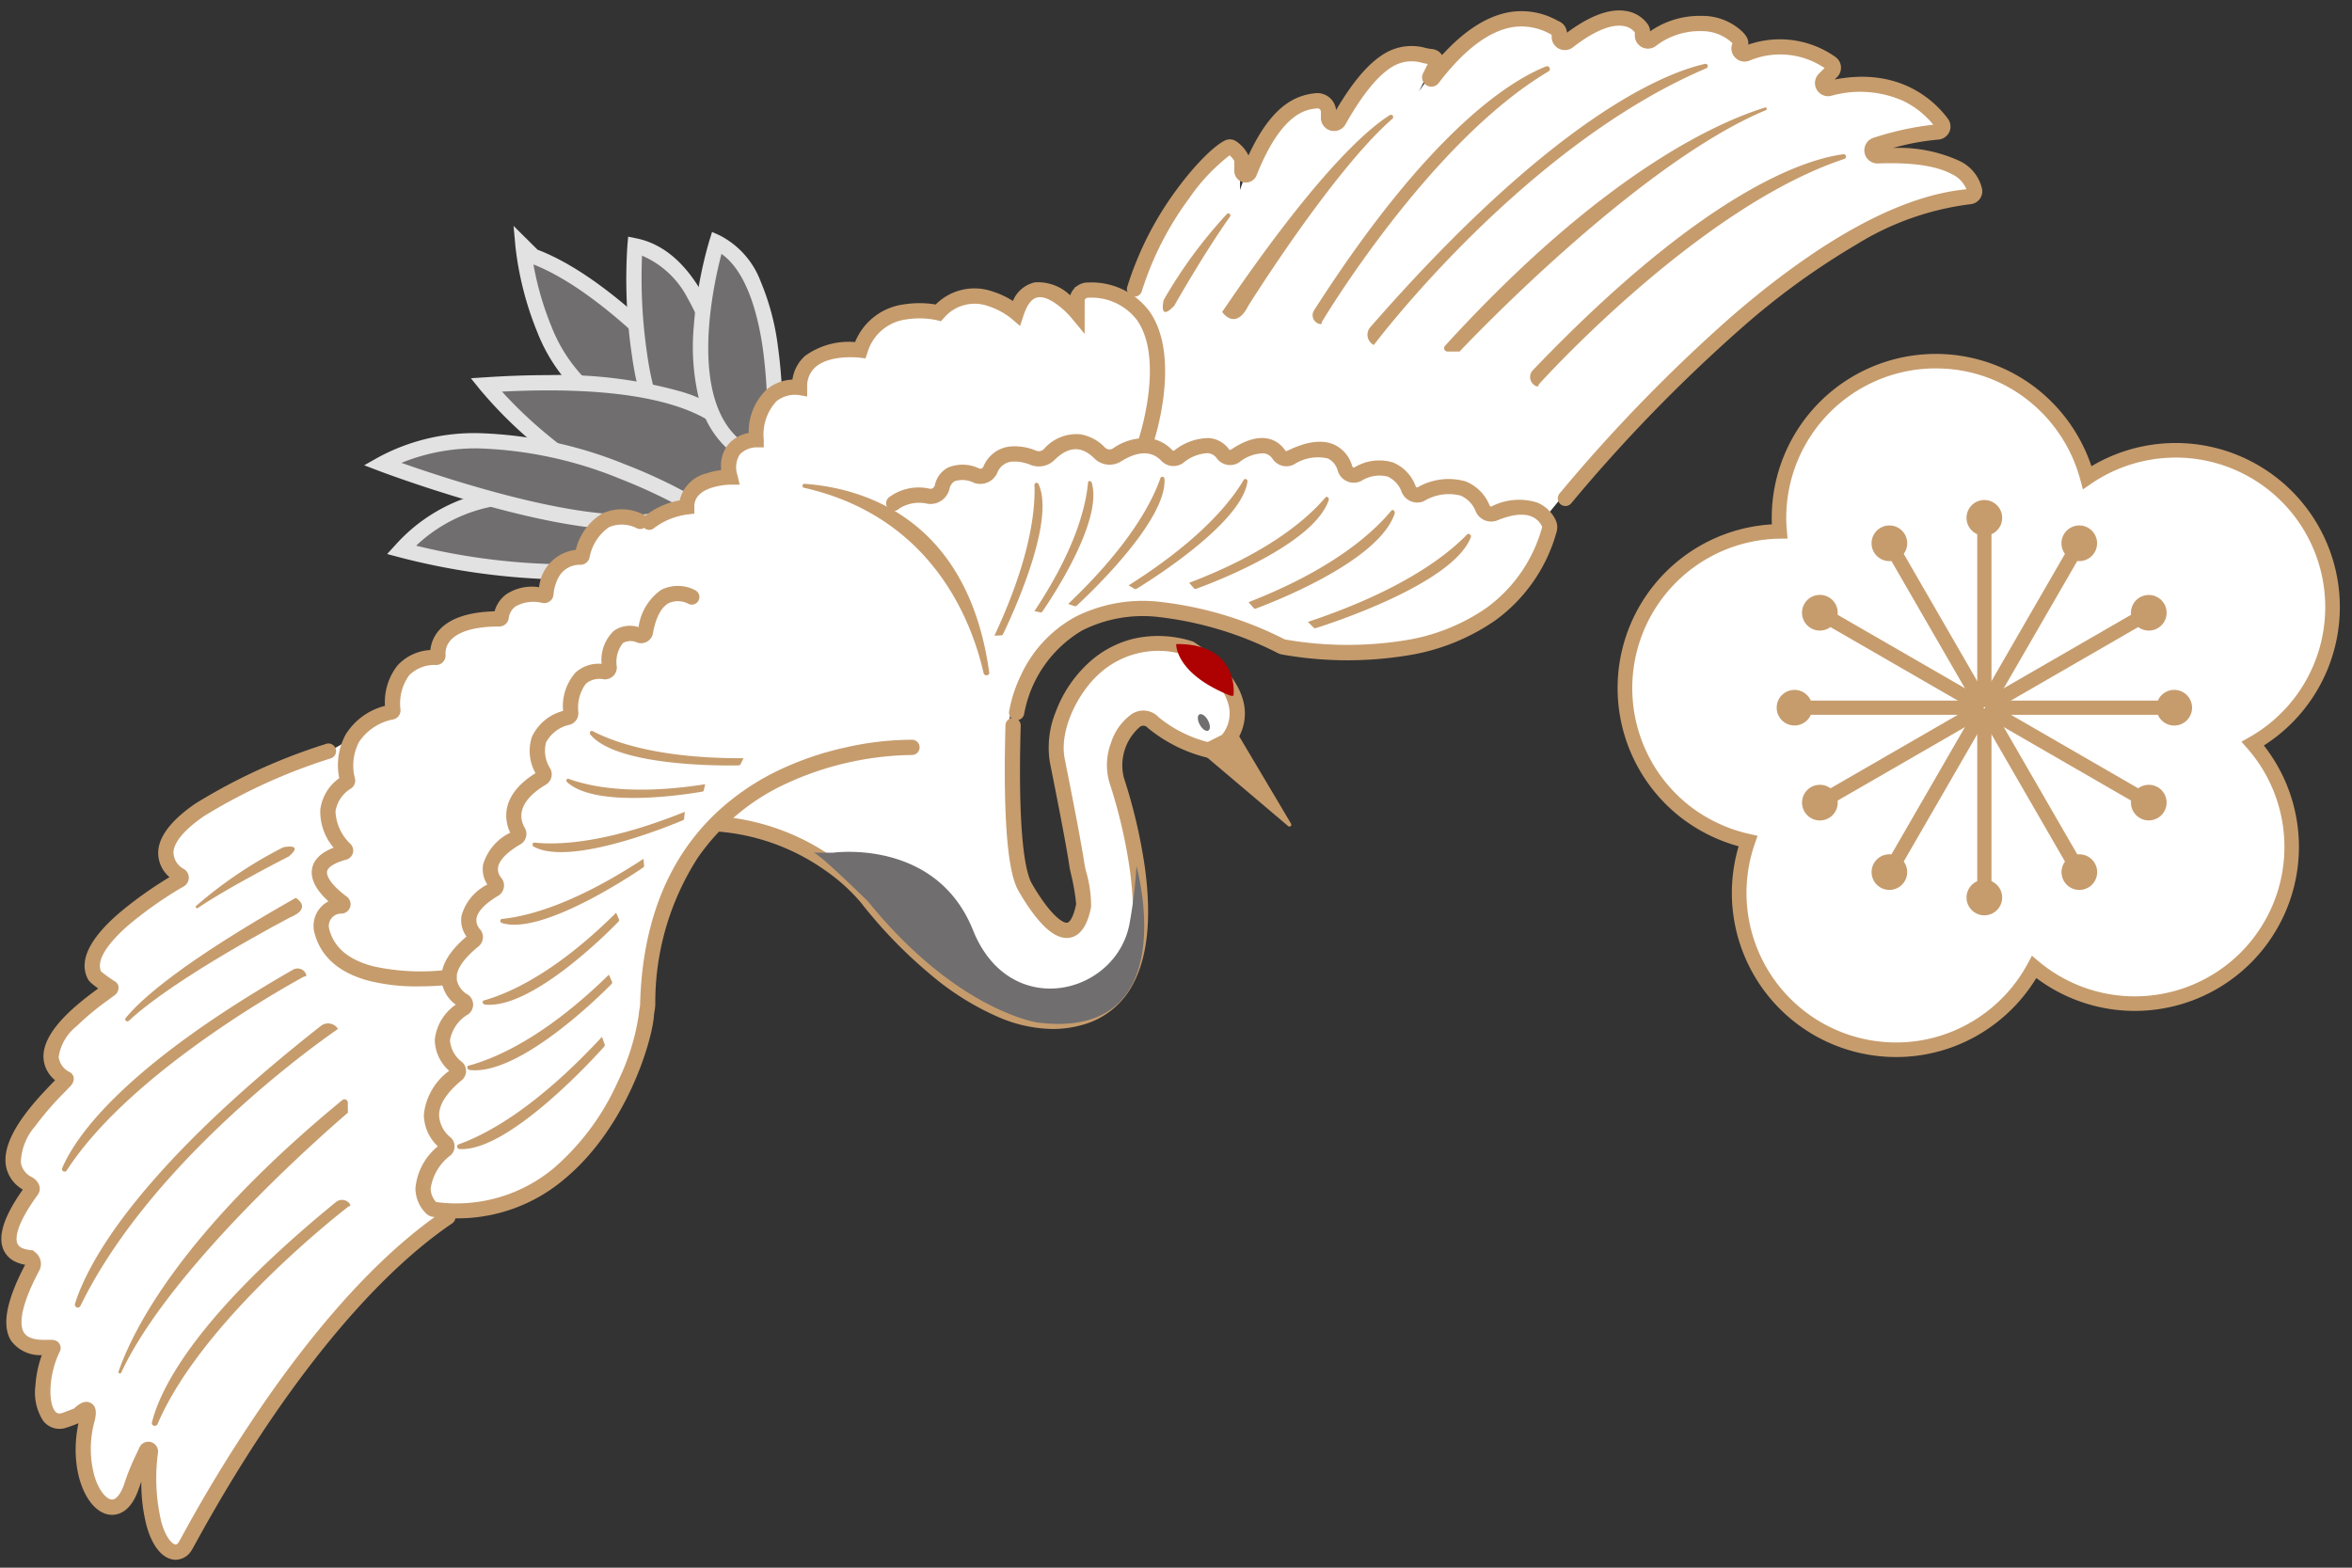 <svg xmlns="http://www.w3.org/2000/svg" xmlns:xlink="http://www.w3.org/1999/xlink" width="210" height="140" viewBox="0 0 210 140"><rect x="0" y="0" width="210" height="140" fill="#333333" stroke="none"/><defs><clipPath id="a"><rect width="210" height="140" transform="translate(414 2348)" fill="#fff"/></clipPath></defs><g transform="translate(-414 -2348)" clip-path="url(#a)"><path d="M56.629,34.722A14,14,0,1,0,41.85,10.961a14,14,0,0,0-27.529,3.612c0,.4.027.8.061,1.194a13.995,13.995,0,0,0-2.828,27.662A14,14,0,0,0,37.107,54.677,14,14,0,0,0,56.629,34.722" transform="translate(558.513 2379.686)" fill="#fff"/><path d="M24.791,62.712a14.818,14.818,0,0,1-1.88-.121,14.655,14.655,0,0,1-12.189-18.7A14.832,14.832,0,0,1,5.5,41.266a14.645,14.645,0,0,1,8.192-26.125c-.009-.184-.015-.376-.015-.569A14.65,14.65,0,0,1,37.324,3.008a14.789,14.789,0,0,1,4.9,6.942,14.675,14.675,0,0,1,6.138-2.008c.463-.044.932-.066,1.4-.066a14.652,14.652,0,0,1,7.854,27.013A14.648,14.648,0,0,1,47.466,58.526c-.462.044-.931.066-1.393.066h0A14.65,14.65,0,0,1,37.3,55.656,14.729,14.729,0,0,1,32.346,60.6,14.574,14.574,0,0,1,24.791,62.712Zm3.538-61.5A13.357,13.357,0,0,0,14.972,14.573c0,.4.029.8.058,1.139l.059.7-.7.009A13.349,13.349,0,0,0,6.3,40.244a13.527,13.527,0,0,0,5.4,2.55l.714.158-.241.69a13.419,13.419,0,0,0-.64,2.71A13.357,13.357,0,0,0,23.076,61.3a13.514,13.514,0,0,0,1.715.11,13.274,13.274,0,0,0,6.881-1.927,13.421,13.421,0,0,0,4.862-5.116l.378-.7.612.512a13.353,13.353,0,0,0,8.548,3.113h0c.421,0,.849-.02,1.271-.06a13.342,13.342,0,0,0,8.8-22.081l-.526-.6.695-.393a13.354,13.354,0,0,0-6.55-24.981c-.422,0-.85.02-1.273.06A13.361,13.361,0,0,0,42.217,11.5l-.758.518-.237-.887a13.463,13.463,0,0,0-4.7-7.1A13.191,13.191,0,0,0,28.33,1.216Z" transform="translate(558.513 2379.686)" fill="#c69c6d"/><path d="M47.5,19.946a1.592,1.592,0,1,0-2.228,1.459V36.819h1.272V21.407a1.594,1.594,0,0,0,.955-1.461" transform="translate(545.266 2374.3)" fill="#c69c6d"/><path d="M46.544,60.482V45.067H45.272V60.483a1.59,1.59,0,1,0,1.272,0" transform="translate(545.266 2366.212)" fill="#c69c6d"/><path d="M42.738,37.5,35.03,24.149a1.592,1.592,0,1,0-1.1.637l7.706,13.349Z" transform="translate(548.947 2373.313)" fill="#c69c6d"/><path d="M56.232,58.73a1.59,1.59,0,0,0-1.555-.782L46.968,44.6l-1.1.637,7.709,13.35a1.591,1.591,0,1,0,2.659.146" transform="translate(544.797 2366.354)" fill="#c69c6d"/><path d="M39.781,39.99,26.429,32.282a1.593,1.593,0,1,0-.637,1.1l13.352,7.708Z" transform="translate(551.642 2370.619)" fill="#c69c6d"/><path d="M61.969,51.83a1.6,1.6,0,0,0-1.742.1L46.879,44.22l-.637,1.1,13.35,7.708a1.591,1.591,0,1,0,2.377-1.2" transform="translate(544.683 2366.468)" fill="#c69c6d"/><path d="M38.466,43.626H23.049a1.589,1.589,0,1,0,0,1.273H38.466Z" transform="translate(552.629 2366.937)" fill="#c69c6d"/><path d="M63.587,42.671a1.593,1.593,0,0,0-1.457.955H46.713V44.9H62.129a1.592,1.592,0,1,0,1.458-2.228" transform="translate(544.54 2366.937)" fill="#c69c6d"/><path d="M39.781,45.323l-.637-1.1L25.794,51.929a1.592,1.592,0,1,0,.635,1.1Z" transform="translate(551.642 2366.468)" fill="#c69c6d"/><path d="M62.551,31.309a1.592,1.592,0,0,0-2.96.974l-13.35,7.706.637,1.1,13.349-7.708a1.591,1.591,0,0,0,2.324-2.076" transform="translate(544.683 2370.619)" fill="#c69c6d"/><path d="M42.738,45.234l-1.1-.637L33.928,57.948a1.59,1.59,0,1,0,1.1.636Z" transform="translate(548.947 2366.354)" fill="#c69c6d"/><path d="M55.651,21.825a1.592,1.592,0,0,0-2.078,2.323L45.865,37.5l1.1.634,7.709-13.349a1.592,1.592,0,0,0,.974-2.96" transform="translate(544.797 2373.314)" fill="#c69c6d"/><path d="M230.691,52.751s-8.252-10-15.587-12.726l-.916-.909s1.833,20,16.5,13.635" transform="translate(246.512 2330.857)" fill="#706e6f"/><path d="M225.348,54.682h0a9.064,9.064,0,0,1-6.338-2.507,15.286,15.286,0,0,1-3.542-5.352,28.716,28.716,0,0,1-1.957-7.644l-.171-1.862,2.141,2.124c3.1,1.186,6.675,3.7,10.637,7.479a69.986,69.986,0,0,1,5.1,5.4l.576.7-.83.36A14.247,14.247,0,0,1,225.348,54.682Zm-10.23-13.923a27.18,27.18,0,0,0,1.615,5.563,13.912,13.912,0,0,0,3.212,4.864,7.741,7.741,0,0,0,5.4,2.135h0a12.124,12.124,0,0,0,4.21-.845C227.562,50.2,221.011,43.081,215.118,40.759Z" transform="translate(246.512 2330.857)" fill="#e2e2e2"/><path d="M218.062,61.691s-.634-20.8-9.58-22.616c0,0-1.567,18.141,7.972,23.638Z" transform="translate(262.214 2330.877)" fill="#706e6f"/><path d="M216.472,63.508l-.357-.206A14.09,14.09,0,0,1,210.572,57a28.559,28.559,0,0,1-2.353-8.061,46.186,46.186,0,0,1-.414-9.919l.066-.76.748.152c2.236.455,4.16,2.009,5.72,4.619a28.076,28.076,0,0,1,2.952,7.882,60.58,60.58,0,0,1,1.453,10.761l.012.387Zm-7.36-23.551a46.53,46.53,0,0,0,.456,8.8,27.166,27.166,0,0,0,2.235,7.661,12.969,12.969,0,0,0,4.642,5.5l.92-.585a60.648,60.648,0,0,0-1.4-10.125,26.7,26.7,0,0,0-2.8-7.484A8.207,8.207,0,0,0,209.112,39.957Z" transform="translate(262.214 2330.877)" fill="#e2e2e2"/><path d="M230.051,69.436s.9-8.655-23.351-7.081c0,0,10.778,13.376,20.657,9.442,0,0,4.491.787,2.694-2.361" transform="translate(250.696 2320.019)" fill="#706e6f"/><path d="M223.537,73.2a15.26,15.26,0,0,1-6.573-1.656,28.334,28.334,0,0,1-5.517-3.58,38.8,38.8,0,0,1-5.277-5.184l-.823-1.021,1.309-.085c1.97-.128,3.853-.193,5.6-.193A40.012,40.012,0,0,1,223.928,62.9a11.863,11.863,0,0,1,5.349,3.085,5.165,5.165,0,0,1,1.457,3.279,2.311,2.311,0,0,1,.2,2.286,2.649,2.649,0,0,1-2.482,1.013h0a8.013,8.013,0,0,1-1.019-.068A10.965,10.965,0,0,1,223.537,73.2ZM208.125,62.954a39.606,39.606,0,0,0,4.2,3.972,26.932,26.932,0,0,0,5.241,3.4,13.912,13.912,0,0,0,5.971,1.515,9.6,9.6,0,0,0,3.568-.676l.179-.071.19.033a6.515,6.515,0,0,0,.98.077h0c.82,0,1.215-.181,1.305-.335.079-.137.042-.5-.3-1.095l-.113-.2.027-.2a3.664,3.664,0,0,0-1.161-2.53c-1.69-1.823-5.83-4-15.96-4C210.949,62.845,209.566,62.881,208.125,62.954Z" transform="translate(250.696 2320.019)" fill="#e2e2e2"/><path d="M209.5,55.316s.736-14.154-5.156-16.808c0,0-4.419,14.154,2.21,18.577Z" transform="translate(273.657 2331.143)" fill="#706e6f"/><path d="M206.532,57.891l-.359-.239a8.58,8.58,0,0,1-3.422-5.16,19.953,19.953,0,0,1-.47-6.4,37.49,37.49,0,0,1,1.41-7.787l.229-.733.7.315a7.612,7.612,0,0,1,3.633,4.089,22.15,22.15,0,0,1,1.549,5.835,43.457,43.457,0,0,1,.374,7.54l-.019.362Zm-1.77-18.361c-.773,2.946-2.981,13.017,1.822,16.741l2.246-1.349a43.257,43.257,0,0,0-.378-6.939C208.015,44.929,207.02,41.123,204.762,39.53Z" transform="translate(273.657 2331.143)" fill="#e2e2e2"/><path d="M247.577,83.576s-12.251-6.571-20.533,2.5c0,0,21.49,5.722,20.533-2.5" transform="translate(222.786 2311.032)" fill="#706e6f"/><path d="M238.069,80.595h0a22.865,22.865,0,0,1,9.829,2.381l.313.168.041.353a3.852,3.852,0,0,1-.9,3.142,5.863,5.863,0,0,1-3.038,1.633,17.287,17.287,0,0,1-4.1.421,61.544,61.544,0,0,1-13.351-1.961l-1.084-.288.756-.828a15.151,15.151,0,0,1,5.685-3.963A15.973,15.973,0,0,1,238.069,80.595Zm8.858,3.418a21.943,21.943,0,0,0-8.857-2.057,13.68,13.68,0,0,0-9.7,3.743,57.809,57.809,0,0,0,11.852,1.633c3.075,0,5.192-.552,6.122-1.6A2.386,2.386,0,0,0,246.926,84.013Z" transform="translate(222.786 2311.032)" fill="#e2e2e2"/><path d="M244.846,77.434s-16.4-9.594-27.326-3.426c0,0,23.422,8.909,27.326,3.426" transform="translate(230.593 2315.422)" fill="#706e6f"/><path d="M239.409,79.9h0c-3.462,0-8.242-.886-14.207-2.633-4.423-1.295-7.888-2.608-7.923-2.622l-1.356-.516,1.264-.713a18.025,18.025,0,0,1,8.966-2.156,37.562,37.562,0,0,1,13.084,2.794,46.11,46.11,0,0,1,5.954,2.794l.642.376-.432.606a4.559,4.559,0,0,1-2.473,1.632A12.222,12.222,0,0,1,239.409,79.9Zm-20.156-5.986c3.755,1.325,13.751,4.624,20.154,4.625h0a7.6,7.6,0,0,0,4.318-.94,49.231,49.231,0,0,0-5.011-2.285,36.185,36.185,0,0,0-12.565-2.691A17.554,17.554,0,0,0,219.254,73.912Z" transform="translate(230.593 2315.422)" fill="#e2e2e2"/><path d="M57.808,45.161a6.941,6.941,0,0,1,3.344-1.37c0-2.667,3.872-2.667,3.872-2.667-.774-3.334,2.323-3.334,2.323-3.334,0-5.334,3.872-4.667,3.872-4.667,0-4,5.42-3.334,5.42-3.334,1.548-4.668,6.969-3.334,6.969-3.334,3.1-3.334,6.969,0,6.969,0,1.549-4.668,5.42,0,5.42,0v-2a7.106,7.106,0,0,1,4.778,1.112q.171-.637.36-1.271c1.948-6.493,6.8-11.906,8.406-12.633.326-.147,1.178.82,1.178,1.178v2.944c2.356-7.067,4.84-8.034,6.478-8.245.3-.038,1.252.506,1.252.8v.7a.5.5,0,0,0,.928.238c4.3-7.631,6.751-5.805,8.26-5.7a.493.493,0,0,1,.4.715l-1.344,2.687c6.4-9.453,10.949-6.447,12.088-5.919a.487.487,0,0,1,.278.445v.31a.5.5,0,0,0,.8.385c4.4-3.415,6.119-1.7,6.52-1.144a.5.5,0,0,1,.1.295V1.7a.491.491,0,0,0,.8.381c2.9-2.193,6.433-1.6,7.642-.251.222.248.456.472.271.749a.494.494,0,0,0,.62.72,7.843,7.843,0,0,1,7.5.863.493.493,0,0,1,.072.76l-.671.672a.5.5,0,0,0,.473.828c5.891-1.4,8.932,1.636,10.023,3.114a.49.49,0,0,1-.362.778,25.641,25.641,0,0,0-5.506,1.16.5.5,0,0,0,.163.968c7.153-.269,8.425,2,8.63,3.075a.487.487,0,0,1-.451.569c-14.991,1.227-34.467,24.872-37.779,29.024a2.094,2.094,0,0,1,.193.452c-4.122,14.839-23.908,10.717-23.908,10.717-21.45-10.218-23.9,6.14-23.9,6.14l-.141.484c-.128,4.479-.172,12.394.99,14.717,0,0,4.123,7.655,5.3,1.767a21.167,21.167,0,0,0-.589-3.533c-.262-1.813-1.053-5.856-1.766-9.422-.825-4.122,3.607-12.453,11.851-9.98,0,0,6.6,4.122,3.3,8.244l-1.649.825s-3.3-.825-4.947-2.473-4.152,2.411-3.254,5.151c1.021,3.114,5.727,18.757-3.342,21.23S77.079,78.707,77.079,78.707A19.584,19.584,0,0,0,63.739,72.1l.011-.02c-3.415,3.47-5.99,8.7-6.1,16.579,0,0-3.551,18-17.1,17.983-7.634,5.935-17.519,19.5-23.624,29.533-.13.214-1.053,1.29-1.326,1.241-1.023-.186-2.415-2.16-2.22-8.329a.481.481,0,0,0-.924-.149,10.647,10.647,0,0,1-2.516,4.721c-.233.237-3.625-3.28-2.338-8.35a.475.475,0,0,0-.794-.416l-.635.573c-.208.188-1.141.4-1.307.172a6.492,6.492,0,0,1-.138-6.43c.192-.391-.487-.293-.882-.057a3.237,3.237,0,0,1-1.761-.435c-1.3-1.056-.827-4.688,1.24-7.17.234-.28-.7-.692-.7-.692a7.6,7.6,0,0,1-1.267-.162c-1.494-1.465,2.041-6.231,1.646-6.235l-.3,0c-.181,0-.983-.175-1.057-.326-1.584-3.209,4.048-9.1,4.048-9.1-.3.132-.814-.333-.839-.634-.112-1.3-2.147-3.211,5.095-6.851a.425.425,0,0,0-.235-.8l-.667-.006c-.284,0-.811-.832-.777-1.087.186-1.411-1.608-1.964,4.7-6.271l3.45-2.718c-1.631,0-1.446-2.565-1.308-2.845.517-1.05,6.052-4.6,14.171-7.914,2.461-1,4.281-3.511,5.621-3.835,0,0-.761-4.875,4.025-4.84,0,0-.772-3.484,5.61-3.437,0,0,.021-2.782,4-2.057,0,0,.026-3.478,3.217-3.455,0,0,.876-5.042,5.229-3.181Z" transform="translate(413.999 2349.189)" fill="#fff"/><path d="M39.144,44.258a.681.681,0,0,1-.522-1.117A142.714,142.714,0,0,1,53.983,27.325c8.084-6.979,15.136-10.8,20.967-11.355a2.531,2.531,0,0,0-1.3-1.349c-1.379-.746-3.59-1.068-6.572-.956a1.175,1.175,0,0,1-.4-2.3,26.8,26.8,0,0,1,5.313-1.161,7.828,7.828,0,0,0-2.739-2.149,9.511,9.511,0,0,0-6.374-.43,1.173,1.173,0,0,1-1.108-1.968l.514-.513a7.092,7.092,0,0,0-6.65-.684,1.171,1.171,0,0,1-1.387-.311,1.16,1.16,0,0,1-.187-1.209L54,2.88l-.048-.053a3.956,3.956,0,0,0-2.705-.978A6.392,6.392,0,0,0,47.22,3.174a1.169,1.169,0,0,1-1.876-.932V1.961a1.6,1.6,0,0,0-1.062-.577c-.774-.112-2.176.129-4.463,1.907a1.175,1.175,0,0,1-1.9-.927V2.171L37.8,2.112A5.242,5.242,0,0,0,34.378,1.5c-2.1.367-4.308,2.045-6.553,4.988a.824.824,0,0,1-1.391-.868l.421-.842c-.154-.023-.31-.055-.471-.088a3.291,3.291,0,0,0-2.524.243c-1.329.713-2.791,2.475-4.346,5.236a1.175,1.175,0,0,1-2.2-.575V9.046a.291.291,0,0,0-.1-.221.319.319,0,0,0-.251-.079c-.94.1-3.141.333-5.388,5.972a1.032,1.032,0,0,1-1.991-.379v-.887a2.007,2.007,0,0,0-.421-.512,16.949,16.949,0,0,0-3.6,3.826,28.064,28.064,0,0,0-4.227,8.271.68.68,0,1,1-1.3-.391A29.274,29.274,0,0,1,4.463,15.96c1.584-2.156,3.329-3.913,4.343-4.372a1.009,1.009,0,0,1,1,.139,3.137,3.137,0,0,1,1.042,1.227c2.1-4.561,4.273-5.382,5.97-5.562a1.687,1.687,0,0,1,1.3.421A1.661,1.661,0,0,1,18.668,8.9c1.58-2.687,3.072-4.383,4.548-5.175a4.654,4.654,0,0,1,3.441-.377,4.846,4.846,0,0,0,.565.1,1.179,1.179,0,0,1,.909.541C30.136,1.789,32.152.5,34.144.155a6.563,6.563,0,0,1,4.27.74c.072.036.136.068.192.094a1.182,1.182,0,0,1,.677,1C41.3.487,43.041-.17,44.476.037A2.933,2.933,0,0,1,46.482,1.21a1.172,1.172,0,0,1,.223.658A7.729,7.729,0,0,1,51.289.488a5.185,5.185,0,0,1,3.68,1.432l.043.048a2.028,2.028,0,0,1,.368.511,1.035,1.035,0,0,1,.091.576,8.594,8.594,0,0,1,7.758,1.082,1.174,1.174,0,0,1,.179,1.809l-.224.224C69.113,5.017,72.22,8.212,73.3,9.678a1.164,1.164,0,0,1,.121,1.178,1.178,1.178,0,0,1-.987.68,21.635,21.635,0,0,0-4.038.748,12.907,12.907,0,0,1,5.9,1.14,3.649,3.649,0,0,1,2.05,2.512,1.156,1.156,0,0,1-.215.915,1.168,1.168,0,0,1-.834.455,25.2,25.2,0,0,0-10.138,3.578,66.736,66.736,0,0,0-10.286,7.472A141.313,141.313,0,0,0,39.666,44.014.679.679,0,0,1,39.144,44.258Z" transform="translate(514.623 2348.932)" fill="#c69c6d"/><path d="M23.1,44.2S37.27,28.4,50.4,24.051a.215.215,0,0,0-.095-.416c-3.461.456-12.453,3.327-27.72,19.28a.884.884,0,0,0,.235,1.409c.161.074.278.064.278-.122" transform="translate(528.284 2338.138)" fill="#c69c6d"/><path d="M37.087,37.551S52.725,20.871,64.445,15.99a.124.124,0,0,0-.084-.232c-4.444,1.377-14.666,6.027-28.576,21.282a.305.305,0,0,0,.223.511Z" transform="translate(507.233 2341.844)" fill="#c69c6d"/><path d="M46.218,33.5s13.3-17.738,29.692-24.71a.207.207,0,0,0-.123-.393C72.111,9.23,62.236,13.192,45.9,31.915a1.023,1.023,0,0,0,.314,1.586" transform="translate(490.447 2345.306)" fill="#c69c6d"/><path d="M73.084,31.646s9.549-16.04,20.243-22.385a.249.249,0,0,0-.213-.448C89.8,10.128,82.573,14.7,72.4,30.591a.8.8,0,0,0,.413,1.2c.18.056.306.039.271-.144" transform="translate(458.931 2345.117)" fill="#c69c6d"/><path d="M101.055,34.016S108.565,22,113.89,17.357a.2.2,0,0,0-.245-.322C111.5,18.4,106.924,22.464,98.7,34.6c0,0,1.178,1.766,2.355-.589" transform="translate(424.422 2341.257)" fill="#c69c6d"/><path d="M127.136,41.852s2.687-4.747,4.981-7.959a.183.183,0,0,0-.281-.232,42.027,42.027,0,0,0-5.647,7.688s-.474,2.008.947.5" transform="translate(391.708 2333.451)" fill="#c69c6d"/><path d="M272.855,196.481a1.622,1.622,0,0,1-.515-.086c-.895-.3-1.633-1.331-2.078-2.907a15.138,15.138,0,0,1-.48-3.983c-.078.212-.166.456-.267.739-.9,2.533-2.438,2.282-2.888,2.145-1.912-.583-3.3-4.12-2.458-8.1a11.625,11.625,0,0,1-1.24.444,1.838,1.838,0,0,1-1.925-.681,4.669,4.669,0,0,1-.68-3.1,9.9,9.9,0,0,1,.573-2.748,3.2,3.2,0,0,1-2.76-1.309c-.825-1.349-.409-3.562,1.271-6.76a3.4,3.4,0,0,1-.784-.23,2.169,2.169,0,0,1-1.16-1.138c-.513-1.213.056-2.965,1.739-5.349a3.036,3.036,0,0,1-1.526-2.226c-.347-2.628,2.757-5.834,4.249-7.375l.157-.162a2.762,2.762,0,0,1-1.038-2.012c-.1-2.459,3.2-4.941,4.887-6.181-.77-.55-.866-.733-.918-.831-.831-1.58.081-3.544,2.712-5.838a34.827,34.827,0,0,1,4.573-3.272,2.836,2.836,0,0,1-1-2.426c.14-1.34,1.258-2.738,3.324-4.155a51.741,51.741,0,0,1,11.615-5.308.681.681,0,1,1,.448,1.285,50.5,50.5,0,0,0-11.293,5.145c-1.184.812-2.62,2.021-2.74,3.174a1.71,1.71,0,0,0,.928,1.557.909.909,0,0,1,.438.782.893.893,0,0,1-.448.771,34.746,34.746,0,0,0-4.953,3.474c-1.161,1.013-3,2.882-2.429,4.124a12.8,12.8,0,0,0,1.185.857.689.689,0,0,1,.349.4.829.829,0,0,1-.393.909c-.122.1-.289.219-.5.375a24.369,24.369,0,0,0-2.848,2.363,4.309,4.309,0,0,0-1.58,2.734,1.757,1.757,0,0,0,1.019,1.366.69.69,0,0,1,.326.5.971.971,0,0,1-.345.782c-.123.136-.29.308-.5.526a26.782,26.782,0,0,0-2.594,3,5.17,5.17,0,0,0-1.284,3.255,1.743,1.743,0,0,0,.944,1.278l.009.005a1.382,1.382,0,0,1,.72.854.947.947,0,0,1-.172.755c-2.08,2.852-1.959,3.979-1.81,4.332.17.4.667.522,1.08.581.042.006.082.012.121.019h.181l.194.175a1.31,1.31,0,0,1,.424,1.556c-1.972,3.683-1.736,5.1-1.42,5.616.423.691,1.552.671,2.158.659.422-.008.786-.014,1.016.347a.7.7,0,0,1,.036.692c-1,2.033-1.054,4.532-.434,5.325a.492.492,0,0,0,.566.189c.128-.029.667-.234,1.136-.424.365-.331.945-.821,1.524-.472.621.374.4,1.23.3,1.642a9.271,9.271,0,0,0-.009,4.835c.375,1.268.99,1.972,1.434,2.108.624.191,1.083-.946,1.208-1.3a21.03,21.03,0,0,1,1.036-2.592c.094-.194.2-.414.344-.736a.87.87,0,0,1,1.66.442,17.034,17.034,0,0,0,.3,6.216c.365,1.293.874,1.878,1.2,1.986.063.021.194.065.374-.231.04-.066.158-.28.307-.552a132.71,132.71,0,0,1,7.951-12.808c5.222-7.38,10.4-12.834,15.394-16.21a.681.681,0,0,1,.762,1.127c-7.433,5.026-15.57,15.164-22.913,28.545-.175.319-.281.512-.337.6A1.71,1.71,0,0,1,272.855,196.481Z" transform="translate(156.837 2290.812)" fill="#c69c6d"/><path d="M292.03,200.489s-13,9.916-17.072,19.447c-.121.283-.573.151-.5-.146.746-3.02,3.9-9.466,16.445-19.695a.854.854,0,0,1,1.218.166c.077.131.078.228-.093.227" transform="translate(153.106 2255.242)" fill="#c69c6d"/><path d="M295.315,184.19c-.8.681-15.654,13.4-20.2,23.173a.129.129,0,0,1-.239-.1c1.371-3.936,5.826-12.6,19.976-24.233a.3.3,0,0,1,.491.2l.009.885a.1.1,0,0,1-.033.075" transform="translate(149.711 2263.212)" fill="#c69c6d"/><path d="M300.029,170.658s-16.281,10.966-23,24.733a.261.261,0,0,1-.484-.19c1.142-3.635,5.491-11.879,21.97-24.828a1.041,1.041,0,0,1,1.516.285" transform="translate(144.149 2269.233)" fill="#c69c6d"/><path d="M303.522,161.607s-15.288,8.132-21.22,17.328a.229.229,0,0,1-.406-.209c1.2-2.828,5.468-9.038,20.6-17.711a.817.817,0,0,1,1.164.377c.048.147.028.247-.14.216" transform="translate(137.66 2273.586)" fill="#c69c6d"/><path d="M297.31,150.74s-10.208,5.32-14.393,9.228c-.172.161-.441-.057-.295-.238,1.353-1.672,5.056-5,15.188-10.737,0,0,1.567.889-.5,1.747" transform="translate(142.594 2279.188)" fill="#c69c6d"/><path d="M292.133,141.236s-5.111,2.583-8.124,4.6a.119.119,0,0,1-.145-.188,38.006,38.006,0,0,1,7.782-5.236s1.911-.391.487.822" transform="translate(147.653 2283.25)" fill="#c69c6d"/><path d="M154.921,140.548a12.573,12.573,0,0,1-4.7-.989,24.313,24.313,0,0,1-6.273-3.907,42.082,42.082,0,0,1-6.185-6.4,16.6,16.6,0,0,0-3.3-2.952,19.2,19.2,0,0,0-9.547-3.39.68.68,0,0,1,.1-1.357,20.562,20.562,0,0,1,10.27,3.661,17.49,17.49,0,0,1,3.556,3.205l.007.009a41.449,41.449,0,0,0,5.989,6.187,22.924,22.924,0,0,0,5.906,3.682,9.872,9.872,0,0,0,6.343.6,5.826,5.826,0,0,0,3.78-2.991c1.186-2.2,1.489-5.462.9-9.688a46.1,46.1,0,0,0-1.808-7.683,5.57,5.57,0,0,1,.138-3.524,4.962,4.962,0,0,1,1.841-2.573,1.853,1.853,0,0,1,2.4.253,11.457,11.457,0,0,0,4.394,2.23l1.278-.639a3.019,3.019,0,0,0,.641-2.413c-.4-2.339-3.284-4.337-3.784-4.667a7.833,7.833,0,0,0-7.856,1.661c-1.893,1.723-3.549,5.022-3.041,7.561.627,3.137,1.493,7.53,1.773,9.458.009.056.063.3.11.517a11.154,11.154,0,0,1,.472,3.247c-.126.629-.508,2.542-1.936,2.756-.964.144-2.02-.563-3.228-2.161a18.882,18.882,0,0,1-1.4-2.172l-.009-.018c-.562-1.124-.907-3.289-1.055-6.617-.1-2.238-.105-4.933-.018-8.01a.68.68,0,1,1,1.36.039c-.283,9.943.455,13.02.925,13.97a17.812,17.812,0,0,0,1.293,2c.961,1.269,1.642,1.668,1.933,1.624.222-.033.565-.491.8-1.67a18.336,18.336,0,0,0-.465-2.693c-.077-.347-.114-.519-.128-.615-.275-1.9-1.136-6.265-1.761-9.386a8.414,8.414,0,0,1,.53-4.463,11.26,11.26,0,0,1,2.93-4.372,9.088,9.088,0,0,1,3.986-2.154,9.944,9.944,0,0,1,5.269.223l.088.026.078.048c.161.1,3.942,2.5,4.477,5.641a4.408,4.408,0,0,1-1.009,3.606l-.093.117-2.008,1-.244-.061a13.279,13.279,0,0,1-5.263-2.652.5.5,0,0,0-.727-.056,4.539,4.539,0,0,0-1.4,4.514,47.507,47.507,0,0,1,1.863,7.92c.628,4.518.275,8.057-1.052,10.52a7.215,7.215,0,0,1-4.621,3.659A9.542,9.542,0,0,1,154.921,140.548Z" transform="translate(353.095 2299.344)" fill="#c69c6d"/><path d="M142.417,141.315s9.2-1.323,12.5,6.921,13.008,5.746,14.016-.824a40.3,40.3,0,0,0,.574-4.919s4.373,15.636-8.818,13.988c0,0-7.2-1.01-15.144-10.81,0,0-4.521-4.459-4.893-4.355Z" transform="translate(345.96 2282.835)" fill="#706e6f"/><path d="M125.561,106.244c.007.317.219,2.745,4.852,4.579a.844.844,0,0,0,.263,0c.071-.382.343-4.654-5.076-4.61-.02,0-.039.009-.039.029" transform="translate(393.453 2299.305)" fill="#ae0101"/><path d="M129.721,118.045c-.2.11-.183.522.036.921s.559.633.759.523.183-.522-.036-.921-.559-.633-.759-.523" transform="translate(391.369 2293.754)" fill="#706e6f"/><path d="M123.658,129.126l-4.922-8.29-2.884,2.115,7.548,6.393a.171.171,0,0,0,.258-.218" transform="translate(405.614 2292.429)" fill="#c69c6d"/><path d="M138.4,67.911a.681.681,0,0,1-.47-1.173,6.88,6.88,0,0,1,3.186-1.459,3.219,3.219,0,0,1,2.342-2.4,7.011,7.011,0,0,1,1.369-.311,3.058,3.058,0,0,1,.586-2.245,3.171,3.171,0,0,1,1.862-1.07,5.227,5.227,0,0,1,1.613-3.886,3.868,3.868,0,0,1,2.294-.879,3.445,3.445,0,0,1,1.138-2.124,6.65,6.65,0,0,1,4.453-1.225,5.475,5.475,0,0,1,4.415-3.374,8.906,8.906,0,0,1,2.784.018,4.887,4.887,0,0,1,5.075-1.163,7.735,7.735,0,0,1,1.82.848,2.787,2.787,0,0,1,1.949-1.661,4.12,4.12,0,0,1,3.169,1.164,1.653,1.653,0,0,1,1.618-1.151,6.448,6.448,0,0,1,5.458,2.58c2.85,4.053.473,11.361.371,11.67a.68.68,0,0,1-1.292-.429c.028-.086,2.261-6.974-.193-10.46a5.1,5.1,0,0,0-4.377-2,.294.294,0,0,0-.213.083.278.278,0,0,0-.085.2V50.41l-1.2-1.452c-.444-.533-1.949-2.01-3-1.81-.512.1-.932.632-1.25,1.59l-.32.964-.77-.663a6.556,6.556,0,0,0-2.116-1.127,3.589,3.589,0,0,0-3.911,1.074l-.272.293-.389-.1a7.506,7.506,0,0,0-2.671-.066,4.157,4.157,0,0,0-3.489,2.954l-.176.529-.553-.068c-.025,0-2.625-.3-3.929.856a2.264,2.264,0,0,0-.728,1.8V56l-.8-.137a2.647,2.647,0,0,0-1.943.56,4.365,4.365,0,0,0-1.133,3.437v.681h-.681a2.112,2.112,0,0,0-1.465.639,2.17,2.17,0,0,0-.2,1.86l.194.834h-.857a6.057,6.057,0,0,0-1.74.305c-1.451.51-1.451,1.392-1.451,1.681v.6l-.6.074a6.3,6.3,0,0,0-2.959,1.188A.678.678,0,0,1,138.4,67.911Z" transform="translate(333.572 2327.409)" fill="#c69c6d"/><path d="M234.377,126.7a17.5,17.5,0,0,1-4.265-.466c-2.739-.694-4.416-2.143-4.985-4.308a2.469,2.469,0,0,1,1.248-2.823c-1.4-1.266-1.583-2.273-1.46-2.929.149-.8.794-1.421,1.921-1.861a4.965,4.965,0,0,1-1.19-3.376,4.06,4.06,0,0,1,1.694-2.83,5.73,5.73,0,0,1,.587-3.926,5.815,5.815,0,0,1,3.493-2.533,5.308,5.308,0,0,1,1.131-3.619,4.273,4.273,0,0,1,2.923-1.364,3.134,3.134,0,0,1,.827-1.821c.946-1.027,2.6-1.577,4.905-1.638a2.863,2.863,0,0,1,1.028-1.509,4.136,4.136,0,0,1,2.947-.643,3.734,3.734,0,0,1,3.275-3.338,5.227,5.227,0,0,1,2.346-3.235,4.212,4.212,0,0,1,3.692.082.681.681,0,0,1-.535,1.251,2.934,2.934,0,0,0-2.534-.122,4.241,4.241,0,0,0-1.738,2.706.837.837,0,0,1-.8.653,2.141,2.141,0,0,0-1.941,1.072,3.852,3.852,0,0,0-.474,1.583.838.838,0,0,1-.316.59.847.847,0,0,1-.656.169,3.27,3.27,0,0,0-2.444.319,1.55,1.55,0,0,0-.588,1.04.844.844,0,0,1-.83.736c-2.666,0-3.827.657-4.332,1.205a1.762,1.762,0,0,0-.479,1.328.834.834,0,0,1-.212.626A.847.847,0,0,1,236,98a3.177,3.177,0,0,0-2.428.934,4.283,4.283,0,0,0-.767,3.023.833.833,0,0,1-.629.9,4.719,4.719,0,0,0-3.072,2.02,4.526,4.526,0,0,0-.365,3.242l0,.007a.836.836,0,0,1-.326.886,2.932,2.932,0,0,0-1.41,2.055,4.266,4.266,0,0,0,1.347,2.921.839.839,0,0,1,.208.8.848.848,0,0,1-.592.593c-1.015.276-1.639.658-1.711,1.049-.1.513.593,1.4,1.755,2.255a.84.84,0,0,1-.5,1.516,1.082,1.082,0,0,0-.866.42,1.1,1.1,0,0,0-.2.966c.44,1.673,1.749,2.764,4,3.335a19.933,19.933,0,0,0,6.611.291.681.681,0,1,1,.128,1.355Q235.7,126.7,234.377,126.7Z" transform="translate(216.951 2309.387)" fill="#c69c6d"/><path d="M83.243,96.957a.681.681,0,0,1-.675-.776,12.247,12.247,0,0,1,1.036-3.2,11.369,11.369,0,0,1,4.85-5.24A13.367,13.367,0,0,1,95.8,86.363a32.511,32.511,0,0,1,11.371,3.375.107.107,0,0,0,.024.008,32.509,32.509,0,0,0,10.651.09,17.6,17.6,0,0,0,7.331-2.9,13.209,13.209,0,0,0,4.973-7.188.138.138,0,0,0-.007-.1c-.325-.678-1.274-1.649-3.974-.538a1.5,1.5,0,0,1-1.936-.79,2.523,2.523,0,0,0-1.364-1.423,4.241,4.241,0,0,0-3.226.477,1.478,1.478,0,0,1-1.174.044,1.515,1.515,0,0,1-.85-.831,2.378,2.378,0,0,0-1.25-1.383,3.014,3.014,0,0,0-2.357.385,1.481,1.481,0,0,1-1.244.044,1.513,1.513,0,0,1-.856-.94,1.67,1.67,0,0,0-.9-1.116,3.95,3.95,0,0,0-3.032.553,1.49,1.49,0,0,1-1.883-.5,1.086,1.086,0,0,0-.782-.506,3.513,3.513,0,0,0-2.194.8,1.477,1.477,0,0,1-2.011-.356,1.072,1.072,0,0,0-.808-.456A3.624,3.624,0,0,0,98.092,74a1.5,1.5,0,0,1-1.943-.218c-.855-.9-2.1-.874-3.589.067a1.937,1.937,0,0,1-2.4-.288c-1.134-1.121-2.29-1.071-3.533.153a2,2,0,0,1-2.134.447,3.731,3.731,0,0,0-1.685-.294,1.539,1.539,0,0,0-1.3,1.012,1.659,1.659,0,0,1-2.092.874,2.263,2.263,0,0,0-1.7-.143,1.023,1.023,0,0,0-.474.706A1.752,1.752,0,0,1,75.3,77.632a3.285,3.285,0,0,0-2.539.422.681.681,0,1,1-.92-1,4.438,4.438,0,0,1,3.667-.764.4.4,0,0,0,.427-.316A2.328,2.328,0,0,1,77.1,74.4a3.421,3.421,0,0,1,2.8.079.292.292,0,0,0,.371-.16,2.893,2.893,0,0,1,2.38-1.805,4.909,4.909,0,0,1,2.338.379.634.634,0,0,0,.682-.149A3.861,3.861,0,0,1,88.9,71.421a3.923,3.923,0,0,1,2.212,1.172.583.583,0,0,0,.719.1,4.907,4.907,0,0,1,3.335-.9,3.412,3.412,0,0,1,1.965,1.042.148.148,0,0,0,.181.04,4.965,4.965,0,0,1,3.1-1.113,2.426,2.426,0,0,1,1.788,1,.12.12,0,0,0,.158.046c2.979-2.021,4.4-.63,4.866.062a.125.125,0,0,0,.155.043c1.7-.841,3.1-1.038,4.168-.586a3,3,0,0,1,1.66,1.957.152.152,0,0,0,.086.1.115.115,0,0,0,.1,0,4.275,4.275,0,0,1,3.444-.447,3.632,3.632,0,0,1,2.035,2.138.145.145,0,0,0,.082.082.125.125,0,0,0,.1,0,5.492,5.492,0,0,1,4.29-.519,3.848,3.848,0,0,1,2.133,2.16.129.129,0,0,0,.167.067,5.412,5.412,0,0,1,4.063-.348,3.138,3.138,0,0,1,1.656,1.556,1.494,1.494,0,0,1,.086,1.072,14.539,14.539,0,0,1-5.483,7.907,18.944,18.944,0,0,1-7.893,3.133,33.376,33.376,0,0,1-11.137-.094,1.463,1.463,0,0,1-.353-.115A31.2,31.2,0,0,0,95.71,87.72,12.038,12.038,0,0,0,89.1,88.938a10.911,10.911,0,0,0-5.184,7.434A.681.681,0,0,1,83.243,96.957Z" transform="translate(421.531 2315.359)" fill="#c69c6d"/><path d="M182.75,153.494a17.143,17.143,0,0,1-2.093-.131,1.074,1.074,0,0,1-.606-.284,3.138,3.138,0,0,1-.975-2.289,5.468,5.468,0,0,1,2-3.732,3.916,3.916,0,0,1-1.249-2.81,5.514,5.514,0,0,1,2.26-3.929,3.777,3.777,0,0,1-1.285-2.766,4.335,4.335,0,0,1,1.875-3.144,3.111,3.111,0,0,1-1.285-2.271c-.06-1.216.694-2.5,2.241-3.81a2.491,2.491,0,0,1-.448-1.847,4.471,4.471,0,0,1,2.311-2.8,2.475,2.475,0,0,1-.376-1.8,4.624,4.624,0,0,1,2.415-2.828c-.453-.961-1.035-3.256,2.259-5.318a4.035,4.035,0,0,1-.319-3.242,4.245,4.245,0,0,1,2.782-2.315,4.553,4.553,0,0,1,1.1-3.415,3.053,3.053,0,0,1,2.336-.788,3.627,3.627,0,0,1,1.091-2.946,2.5,2.5,0,0,1,2.212-.334,4.86,4.86,0,0,1,2.031-3.334,3.316,3.316,0,0,1,2.987.018.68.68,0,1,1-.53,1.253,2.017,2.017,0,0,0-1.8-.078c-.942.516-1.295,2.048-1.4,2.683a1.068,1.068,0,0,1-.5.734,1.086,1.086,0,0,1-.9.107,1.4,1.4,0,0,0-1.276.032,2.679,2.679,0,0,0-.551,2.136,1.061,1.061,0,0,1-.335.822,1.08,1.08,0,0,1-.857.285,1.866,1.866,0,0,0-1.573.395,3.617,3.617,0,0,0-.671,2.567,1.078,1.078,0,0,1-.747,1.091,3.12,3.12,0,0,0-2.137,1.584,2.936,2.936,0,0,0,.368,2.323,1.075,1.075,0,0,1-.385,1.45c-1.143.673-2.908,2.071-1.879,3.865a1.073,1.073,0,0,1-.385,1.458c-.831.486-1.854,1.235-2,2.042a1.16,1.16,0,0,0,.286.96,1.073,1.073,0,0,1-.283,1.6c-.81.482-1.8,1.223-1.934,2.019a1.212,1.212,0,0,0,.322.978,1.071,1.071,0,0,1-.141,1.524c-1.321,1.072-2,2.064-1.958,2.867a1.967,1.967,0,0,0,1,1.437,1.063,1.063,0,0,1,.477.855,1.086,1.086,0,0,1-.434.9,3.337,3.337,0,0,0-1.632,2.331,2.64,2.64,0,0,0,1.06,1.918,1.071,1.071,0,0,1-.015,1.642c-1.327,1.093-2.006,2.141-2.019,3.113a2.7,2.7,0,0,0,1.014,1.982,1.07,1.07,0,0,1,.024,1.6,4.536,4.536,0,0,0-1.785,2.956,1.763,1.763,0,0,0,.483,1.224,13.549,13.549,0,0,0,10.593-3.1,22.113,22.113,0,0,0,5.664-7.723,20.306,20.306,0,0,0,1.838-5.916,4.953,4.953,0,0,1,.066-.507,3.172,3.172,0,0,0,.053-.418c.186-7.237,2.465-12.979,6.774-17.068a22,22,0,0,1,5.792-3.915,27.462,27.462,0,0,1,5.674-1.925,27.027,27.027,0,0,1,6.071-.711.681.681,0,0,1-.036,1.361h0a27.639,27.639,0,0,0-11.311,2.593,19.579,19.579,0,0,0-7.8,6.562,23.924,23.924,0,0,0-3.809,13.139,4.3,4.3,0,0,1-.071.608c-.022.132-.043.257-.05.369-.14,2.161-2.379,9.949-7.991,14.6A14.737,14.737,0,0,1,182.75,153.494Z" transform="translate(272.018 2303.31)" fill="#c69c6d"/><path d="M86.288,96.048c1.281-.4,12.222-3.948,13.833-8.1.081-.21-.183-.413-.34-.252-2.427,2.505-6.905,5.372-14.205,7.8l.5.5a.211.211,0,0,0,.215.055" transform="translate(445.199 2308.042)" fill="#c69c6d"/><path d="M99.054,92.42c1.149-.421,10.961-4.131,12.406-8.48.073-.219-.164-.432-.3-.263-2.177,2.621-6.193,5.621-12.739,8.167l.445.519a.171.171,0,0,0,.193.057" transform="translate(427.061 2309.931)" fill="#c69c6d"/><path d="M110.141,89.608c1.1-.393,10.467-3.855,11.846-7.913.07-.205-.156-.4-.29-.246-2.079,2.446-5.914,5.246-12.165,7.622l.425.484a.167.167,0,0,0,.184.054" transform="translate(410.644 2310.977)" fill="#c69c6d"/><path d="M137.975,89.52c.853-.783,8.1-7.553,7.843-11.339a.187.187,0,0,0-.356-.068c-.982,2.821-3.433,6.679-8.242,11.248l.567.2a.185.185,0,0,0,.188-.038" transform="translate(372.153 2312.571)" fill="#c69c6d"/><path d="M123.953,88.192c.99-.6,9.418-5.827,9.906-9.591.024-.19-.239-.3-.336-.136-1.514,2.575-4.67,5.88-10.279,9.422l.518.3a.185.185,0,0,0,.192,0" transform="translate(391.522 2312.391)" fill="#c69c6d"/><path d="M158.549,92.55c.509-1.04,4.787-9.986,3.168-13.419a.187.187,0,0,0-.356.067c.114,2.985-.761,7.471-3.574,13.478l.6-.023a.185.185,0,0,0,.161-.1" transform="translate(345.002 2312.091)" fill="#c69c6d"/><path d="M149.915,90.405c.579-.834,5.47-8.028,4.417-11.525-.052-.176-.312-.2-.328-.019-.246,2.748-1.558,6.642-4.788,11.488l.542.114a.148.148,0,0,0,.157-.058" transform="translate(357.143 2312.225)" fill="#c69c6d"/><path d="M244.7,173.3c-.887.993-8.558,9.43-12.924,9.144-.22-.014-.292-.34-.084-.414,3.233-1.149,7.633-4.007,12.811-9.607l.237.658a.214.214,0,0,1-.04.218" transform="translate(223.243 2268.169)" fill="#c69c6d"/><path d="M243.213,162.769c-.849.865-8.2,8.209-12.67,7.691-.225-.026-.317-.331-.109-.387,3.233-.873,7.561-3.256,12.529-8.126l.279.622a.174.174,0,0,1-.029.2" transform="translate(225.399 2273.096)" fill="#c69c6d"/><path d="M241.284,152.279c-.8.83-7.751,7.876-11.934,7.422-.211-.023-.295-.311-.1-.367,3.036-.858,7.111-3.161,11.806-7.834l.256.589a.17.17,0,0,1-.029.19" transform="translate(227.954 2278.009)" fill="#c69c6d"/><path d="M231.5,135.243c-1.049.445-10.067,4.173-13.333,2.349-.165-.092-.1-.371.087-.352,2.917.3,7.363-.307,13.416-2.75l-.059.6a.184.184,0,0,1-.111.155" transform="translate(243.473 2286.008)" fill="#c69c6d"/><path d="M237.7,143.187c-.944.645-9.074,6.1-12.627,4.956-.18-.057-.171-.343.017-.362,2.917-.291,7.163-1.766,12.632-5.366l.056.6a.186.186,0,0,1-.079.174" transform="translate(233.73 2282.281)" fill="#c69c6d"/><path d="M221.477,123.932c-1.136.024-10.868.146-13.256-2.766-.121-.147.038-.383.207-.3,2.611,1.359,6.966,2.451,13.476,2.424l-.269.535a.181.181,0,0,1-.158.1" transform="translate(258.483 2292.422)" fill="#c69c6d"/><path d="M226.8,130.058c-.982.175-9.406,1.588-12.085-.837-.135-.122-.047-.366.118-.306,2.549.931,6.557,1.378,12.2.485l-.122.54a.147.147,0,0,1-.117.118" transform="translate(249.926 2288.634)" fill="#c69c6d"/><path d="M182.942,96.1c-.982-4.32-4.374-13.91-16.036-16.552a.179.179,0,0,1,.051-.353c4.648.329,14.525,2.644,16.486,16.847.041.3-.435.349-.5.058" transform="translate(318.88 2312.012)" fill="#c69c6d"/></g></svg>